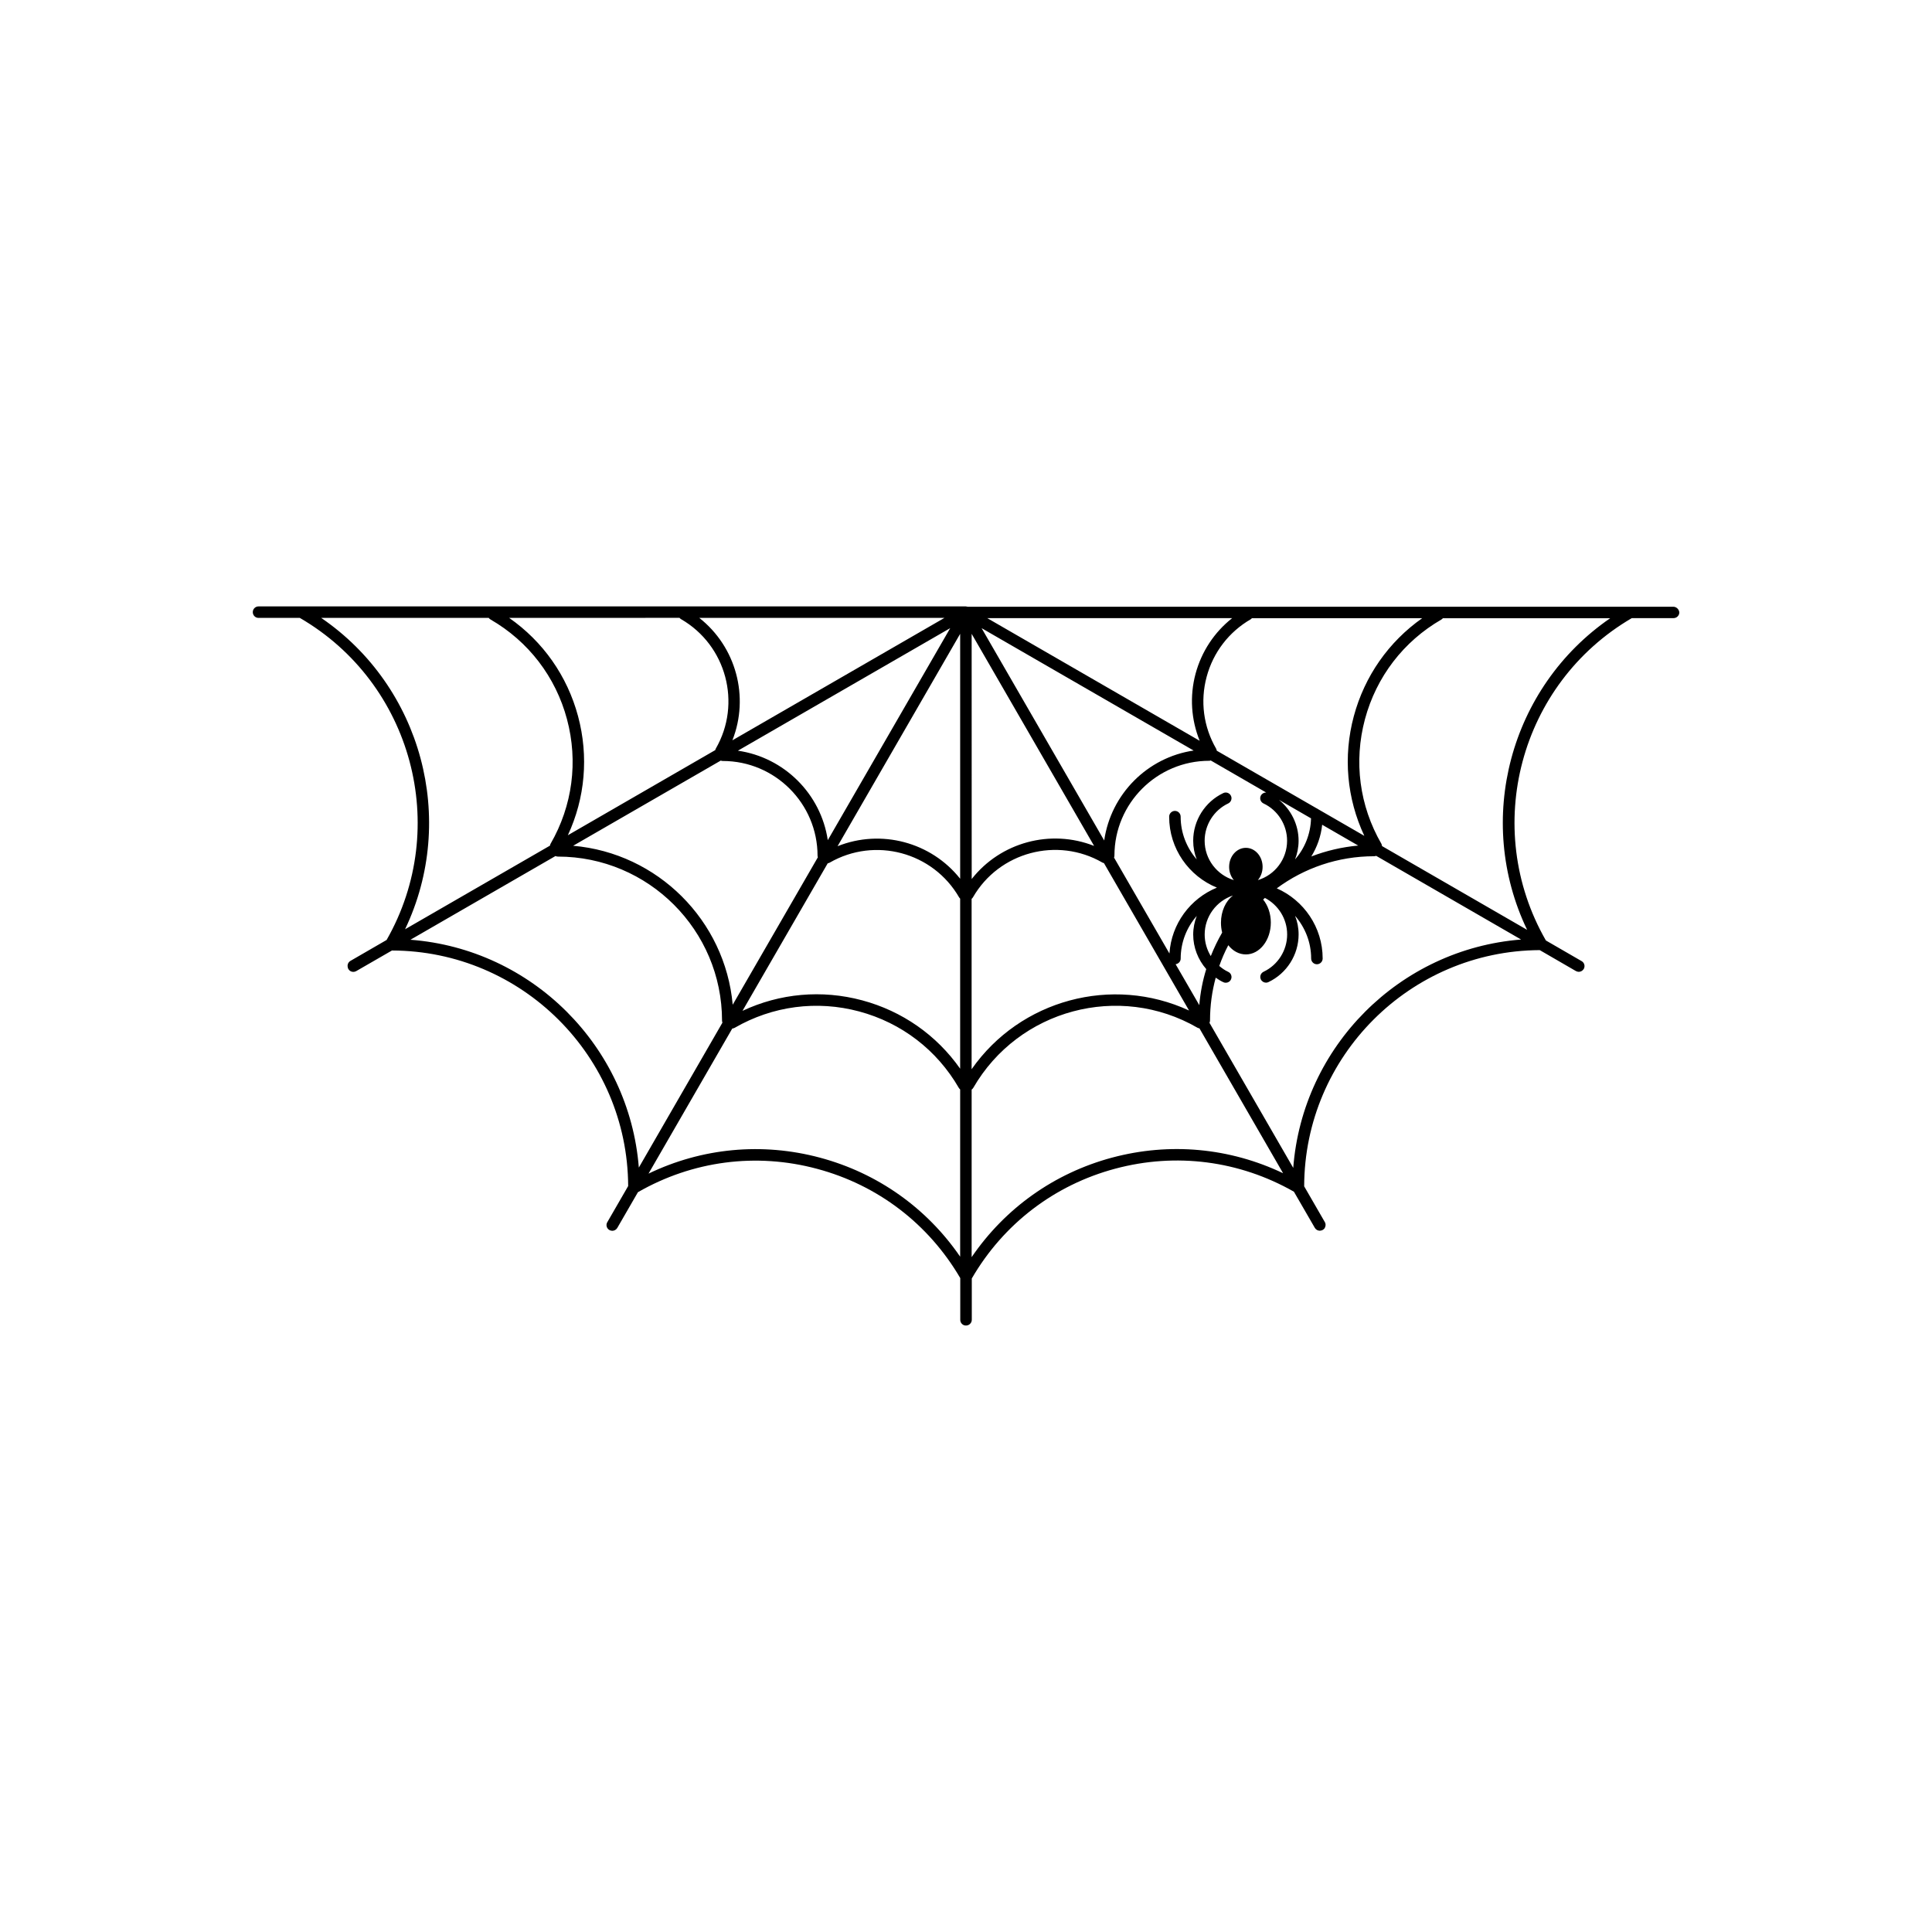 <?xml version="1.0" encoding="UTF-8"?>
<!-- Uploaded to: ICON Repo, www.iconrepo.com, Generator: ICON Repo Mixer Tools -->
<svg fill="#000000" width="800px" height="800px" version="1.1" viewBox="144 144 512 512" xmlns="http://www.w3.org/2000/svg">
 <path d="m587.43 304.79h-187.01c-0.098-0.039-0.176-0.039-0.277-0.051-0.066 0-0.109-0.035-0.176-0.035h-187.46c-0.836 0-1.516 0.684-1.516 1.516 0 0.852 0.68 1.531 1.516 1.531h10.953c29.773 17.289 40.047 55.48 22.992 85.352l-9.582 5.543c-0.543 0.316-0.828 0.934-0.742 1.523 0.02 0.223 0.086 0.441 0.191 0.641 0.297 0.488 0.785 0.75 1.316 0.75 0.273 0 0.523-0.07 0.766-0.207l9.473-5.461c34.426 0.086 62.438 28.027 62.598 62.422l-5.535 9.586c-0.316 0.535-0.258 1.195 0.105 1.672 0.117 0.152 0.277 0.301 0.453 0.395 0.215 0.125 0.453 0.188 0.691 0.195 0.023 0 0.047 0.012 0.074 0.012 0.523 0 1.039-0.277 1.324-0.754l5.473-9.477c14.484-8.316 31.348-10.531 47.488-6.191 16.086 4.301 29.539 14.59 37.934 28.953v11.062c0 0.629 0.383 1.168 0.938 1.406 0.176 0.074 0.371 0.105 0.59 0.105 0.836 0 1.527-0.691 1.527-1.516v-10.953c8.383-14.453 21.879-24.789 38.027-29.102 16.082-4.301 32.867-2.141 47.34 6.106l5.543 9.582c0.289 0.492 0.785 0.754 1.316 0.754 0.035 0 0.066-0.012 0.098-0.012 0.227-0.012 0.469-0.07 0.684-0.195 0.172-0.105 0.316-0.242 0.453-0.383 0.336-0.488 0.414-1.148 0.105-1.684l-5.481-9.492c0.086-34.426 28.027-62.41 62.434-62.594l9.578 5.547c0.246 0.125 0.52 0.207 0.754 0.207 0.527 0 1.039-0.289 1.328-0.762 0.414-0.734 0.168-1.656-0.555-2.07l-9.48-5.481c-17.133-29.855-6.949-68.066 22.766-85.422h11.07c0.836 0 1.527-0.691 1.527-1.516-0.082-0.828-0.773-1.504-1.609-1.504zm-81.867 60.719-39.109-22.57c-0.023-0.188-0.082-0.352-0.16-0.523-3.367-5.812-4.262-12.582-2.519-19.062 1.742-6.484 5.906-11.906 11.719-15.266 0.105-0.07 0.195-0.168 0.297-0.266h45.117c-8.906 6.266-15.27 15.348-18.133 25.977-2.871 10.684-1.855 21.801 2.789 31.711zm-208.37-31.703c-2.867-10.688-9.297-19.809-18.262-26.059l45.152-0.012c0.105 0.125 0.238 0.266 0.402 0.348 12 6.922 16.125 22.332 9.199 34.324-0.082 0.117-0.102 0.258-0.125 0.371l-39.07 22.566c4.574-9.84 5.551-20.898 2.703-31.539zm164.73 6.504-56.277-32.492h64.887c-4.719 3.727-8.105 8.836-9.703 14.746-1.586 5.957-1.164 12.129 1.094 17.746zm-35.512 8.734-22.277-38.578 56.195 32.434c-12.262 1.812-21.941 11.547-23.703 23.836zm-30.594-38.582-32.445 56.191c-1.824-12.27-11.551-21.945-23.824-23.711zm2.637 1.508v64.906c-7.715-9.715-20.969-13.238-32.492-8.621zm3.043 0 22.277 38.582 10.176 17.625c-11.531-4.555-24.789-0.973-32.441 8.777zm37.734 59.297c0.07-0.168 0.105-0.344 0.105-0.527 0-13.855 11.27-25.125 25.137-25.125 0.125 0 0.262-0.035 0.383-0.086l14.711 8.504c-0.59-0.035-1.168 0.301-1.457 0.867-0.352 0.75-0.039 1.656 0.734 2.023 3.805 1.785 6.246 5.68 6.246 9.871 0 4.926-3.258 9.094-7.742 10.445 0.762-0.91 1.254-2.144 1.254-3.508 0-2.801-1.996-5.047-4.434-5.047-2.445 0-4.438 2.246-4.438 5.047 0 1.367 0.48 2.613 1.254 3.508-4.481-1.367-7.742-5.531-7.742-10.445 0-4.191 2.449-8.082 6.238-9.871 0.766-0.367 1.098-1.285 0.734-2.023-0.352-0.75-1.27-1.09-2.016-0.734-4.863 2.301-7.992 7.254-7.992 12.629 0 1.754 0.328 3.422 0.934 4.953-2.641-3.043-4.258-6.992-4.258-11.316 0-0.848-0.68-1.535-1.516-1.535-0.836 0-1.531 0.691-1.531 1.535 0 8.496 5.234 15.766 12.652 18.801-7.019 2.871-12.062 9.551-12.574 17.457zm43.699-15.309 8.504 4.914c-0.105 4.16-1.676 7.949-4.227 10.883 0.59-1.547 0.934-3.215 0.934-4.953-0.004-4.254-1.977-8.219-5.211-10.844zm-144.84-15.766c4.555-11.539 0.973-24.789-8.781-32.449h64.988zm-3.082 5.371c0.16 0.059 0.328 0.105 0.523 0.105 13.855 0 25.129 11.273 25.129 25.129 0 0.133 0.051 0.266 0.082 0.395l-22.566 39.07c-2.012-22.348-19.902-40.188-42.289-42.125zm28.34 27.23c0.172-0.031 0.336-0.09 0.508-0.176 12.004-6.926 27.402-2.805 34.328 9.211 0.082 0.105 0.16 0.227 0.266 0.316v45.07c-6.258-8.902-15.34-15.262-25.965-18.117-10.695-2.871-21.805-1.859-31.715 2.785zm38.145 9.398c0.137-0.105 0.266-0.242 0.352-0.402 6.926-12 22.34-16.117 34.324-9.191 0.109 0.074 0.25 0.098 0.379 0.117l22.566 39.082c-20.379-9.422-44.77-2.848-57.629 15.562v-45.168zm54.059 17.336c0.742-0.105 1.34-0.711 1.34-1.484 0-4.324 1.602-8.289 4.258-11.309-0.59 1.543-0.941 3.199-0.941 4.941 0 3.414 1.281 6.641 3.457 9.148-0.945 3.043-1.566 6.238-1.84 9.547zm9.32-2.156c-1.031-1.684-1.621-3.648-1.621-5.699 0-4.812 3.141-8.906 7.477-10.352-1.898 1.48-3.16 4.141-3.16 7.195 0 0.918 0.105 1.789 0.316 2.625-1.145 1.98-2.156 4.066-3.012 6.231zm29.516-34.805 9.551 5.516c-4.332 0.395-8.504 1.379-12.43 2.891 1.535-2.512 2.559-5.344 2.879-8.406zm-265.27-54.82h44.402c0.117 0.168 0.277 0.316 0.473 0.422 10.066 5.809 17.262 15.203 20.262 26.418 3.004 11.227 1.465 22.953-4.344 33.016-0.098 0.156-0.137 0.328-0.168 0.504l-38.395 22.156c13.883-29.117 4.426-64.285-22.23-82.516zm23.652 85.297 38.445-22.191c0.195 0.098 0.402 0.152 0.629 0.152 23.992 0 43.504 19.504 43.504 43.492 0 0.188 0.055 0.359 0.105 0.516l-22.156 38.406c-2.547-32.184-28.328-57.926-60.527-60.375zm108.54 57.75c-15.332-4.109-31.281-2.59-45.445 4.227l22.188-38.441c0.215-0.023 0.422-0.09 0.621-0.188 10.066-5.812 21.793-7.356 33.016-4.348 11.23 3.019 20.605 10.207 26.41 20.262 0.102 0.16 0.215 0.293 0.352 0.402v44.324c-8.852-12.898-21.859-22.141-37.141-26.238zm77.426-0.023c-15.336 4.106-28.379 13.41-37.242 26.383v-44.402c0.168-0.121 0.324-0.277 0.438-0.473 11.996-20.766 38.656-27.918 59.426-15.914 0.152 0.09 0.328 0.125 0.508 0.16l22.164 38.391c-14.121-6.738-30.008-8.23-45.293-4.144zm47.988 2.734-22.199-38.445c0.09-0.195 0.145-0.402 0.145-0.637 0-3.914 0.523-7.715 1.508-11.332 0.641 0.453 1.309 0.871 2.023 1.203 0.207 0.105 0.434 0.141 0.648 0.141 0.57 0 1.117-0.316 1.367-0.871 0.359-0.754 0.039-1.668-0.734-2.016-0.867-0.402-1.637-0.945-2.363-1.562 0.672-1.898 1.465-3.742 2.394-5.5 1.18 1.516 2.836 2.445 4.66 2.445 3.656 0 6.609-3.777 6.609-8.445 0-2.402-0.785-4.555-2.035-6.098 0.156-0.141 0.316-0.293 0.473-0.43 3.492 1.828 5.891 5.481 5.891 9.684 0 4.211-2.453 8.082-6.242 9.879-0.766 0.359-1.094 1.27-0.734 2.023 0.262 0.539 0.812 0.871 1.371 0.871 0.215 0 0.441-0.051 0.648-0.152 4.852-2.293 7.992-7.246 7.992-12.625 0-1.75-0.328-3.406-0.934-4.934 2.629 3.039 4.258 6.988 4.258 11.309 0 0.836 0.68 1.523 1.527 1.523 0.836 0 1.523-0.684 1.523-1.523 0-8.297-5.008-15.441-12.16-18.594 7.231-5.356 16.164-8.508 25.82-8.508 0.18 0 0.359-0.059 0.52-0.105l38.406 22.176c-32.195 2.551-57.922 28.32-60.383 60.523zm61.98-63.086-38.449-22.199c-0.02-0.215-0.082-0.422-0.18-0.621-5.809-10.055-7.356-21.773-4.348-33.004 3.019-11.23 10.203-20.609 20.262-26.418 0.156-0.102 0.289-0.215 0.395-0.344h44.34c-26.605 18.273-35.992 53.453-22.02 82.586z"/>
</svg>